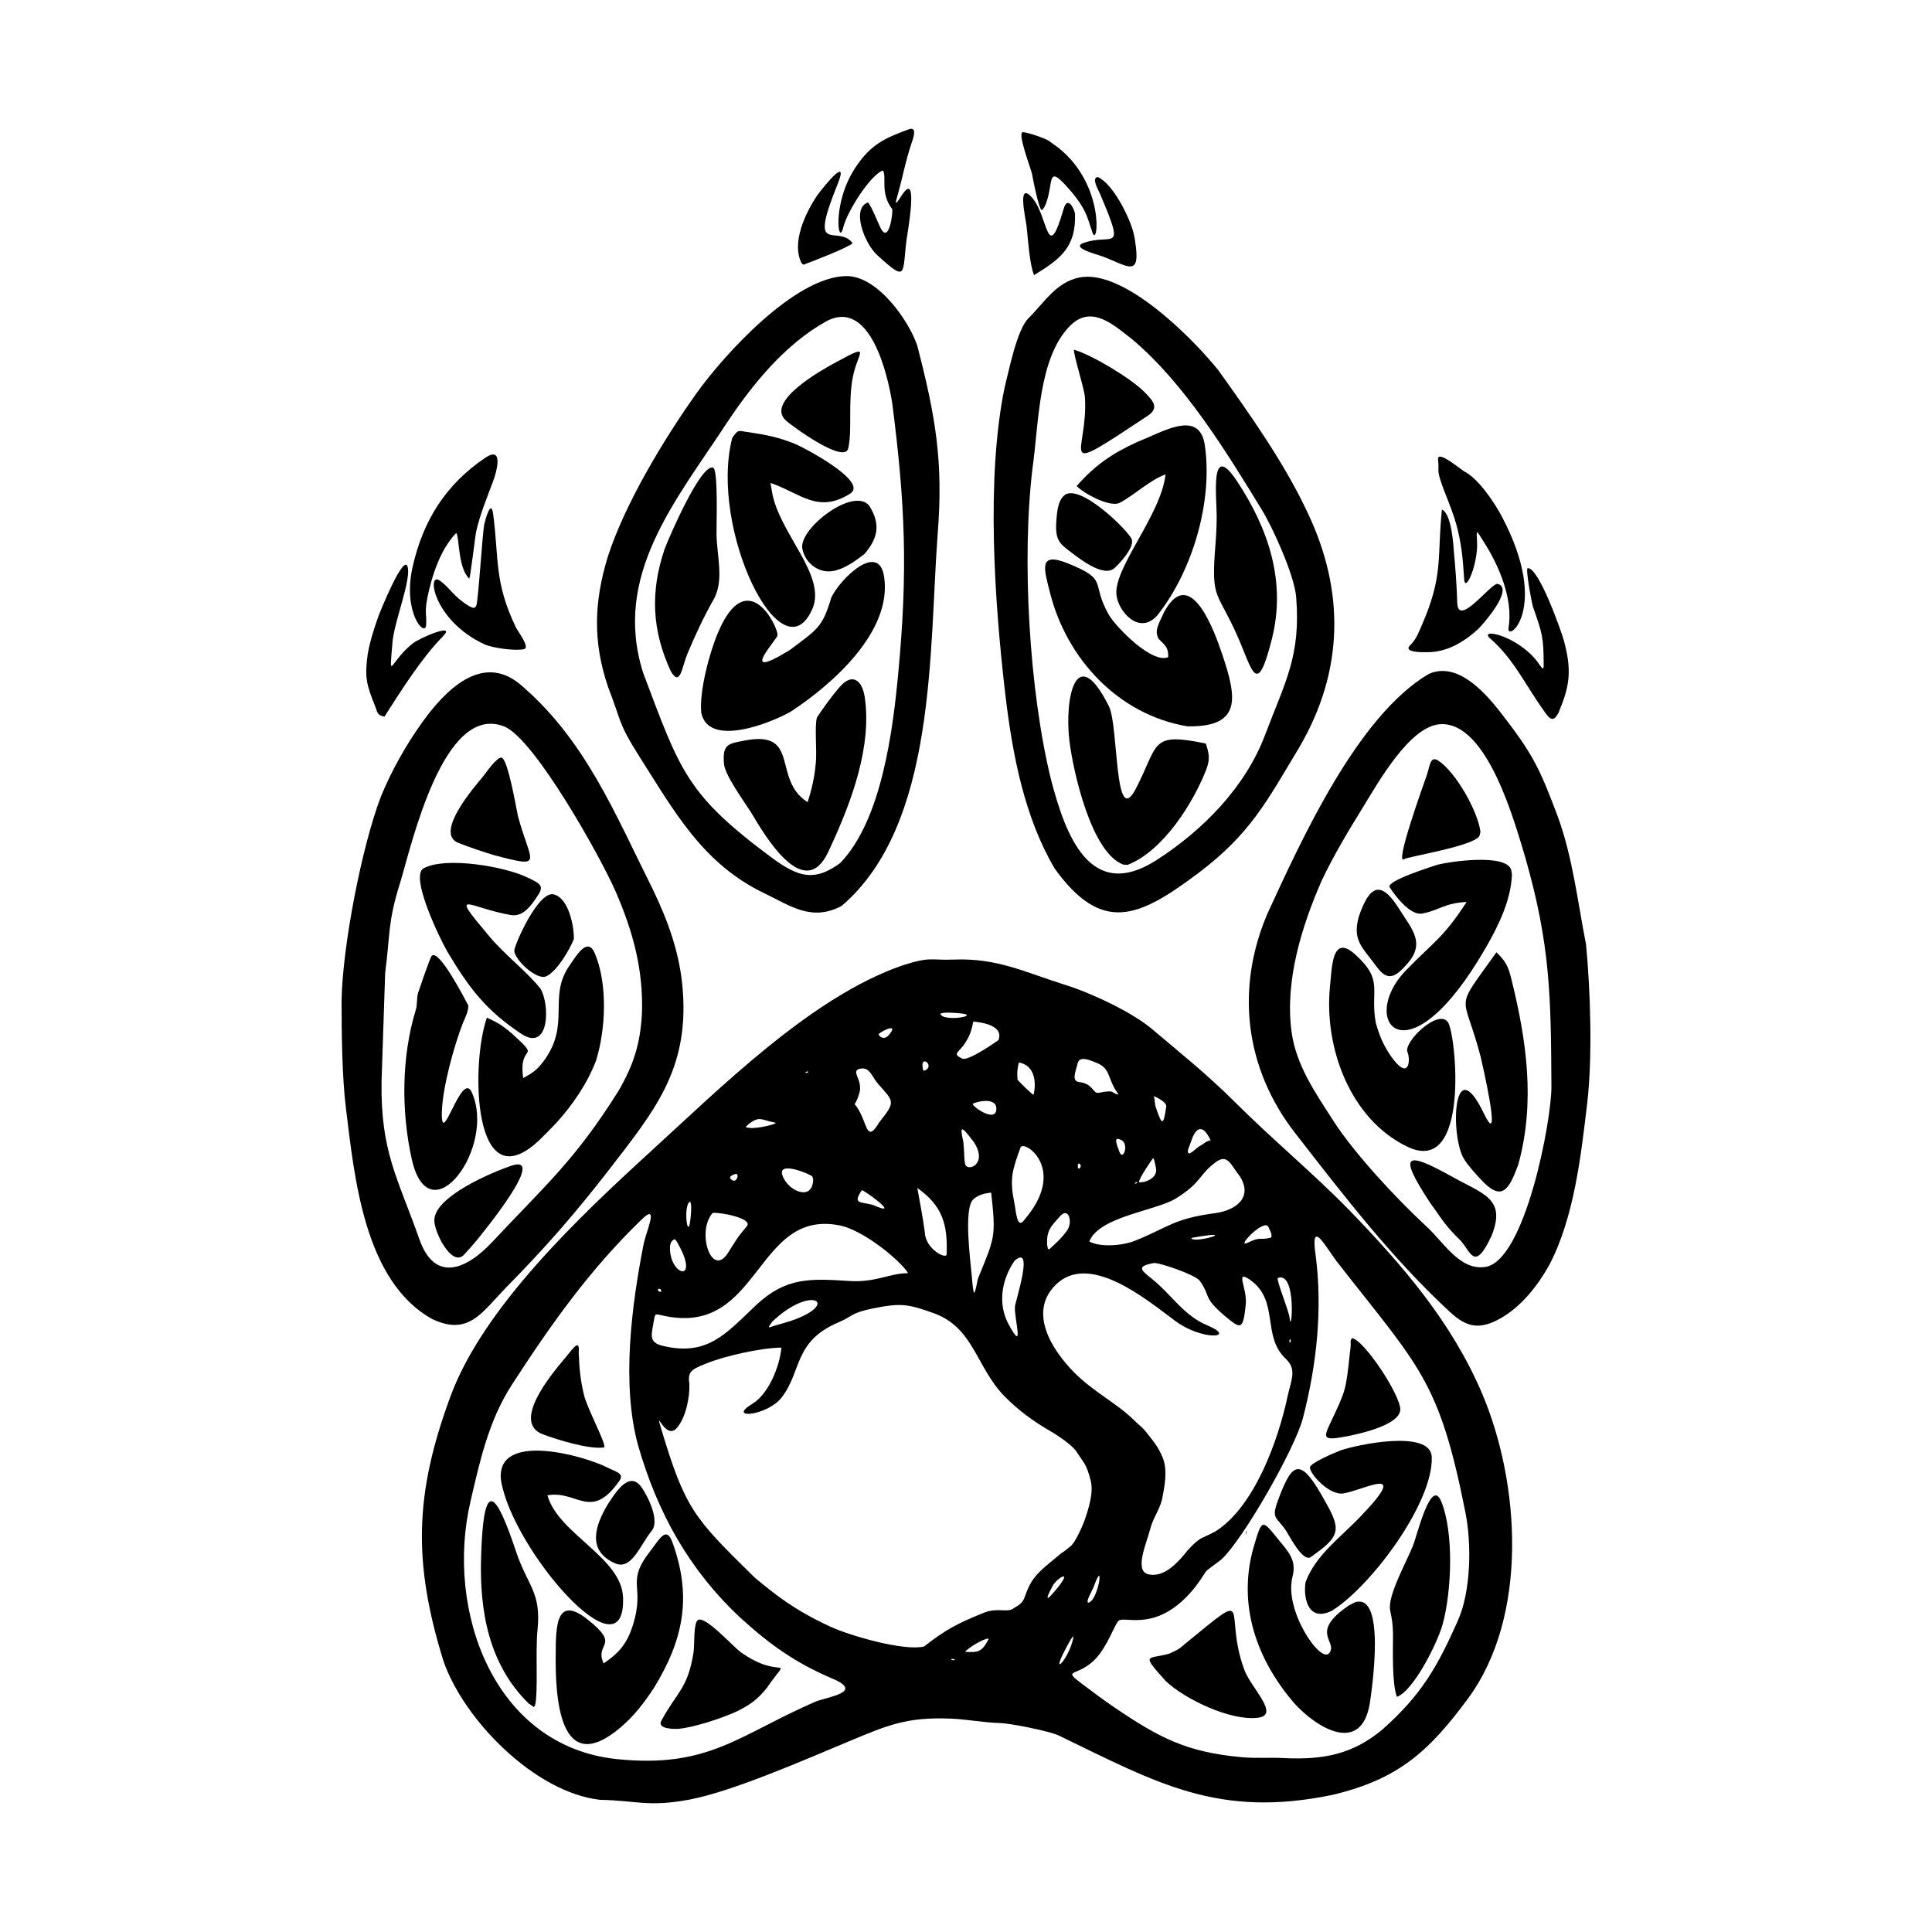 <svg width="1500" height="1500" viewBox="0 0 1500 1500" xmlns="http://www.w3.org/2000/svg">
  <!-- Original SVG transformed and centered -->
  <svg x="265.203" y="100.0" width="969.594" height="1300" viewBox="0 0 515.6 691.3">
       <path class="st0" d="M106.7,689.9c15.2,0.3,19.9,3.1,37-0.1c17.8-3.4,47.2-16.3,65.2-23.8c16.5-6.9,24.3-10.4,43-9.6 	c6.6,0.3,13,1.6,19.7,1.8c4.1,0,21,3.4,24.6,5.2c40.7,19.7,65.9,34.3,113.2,24.4c27-6.5,39.6-17.9,55.8-39.9 	c24.9-34,21.4-88.7,5.7-125.7c-12.7-29.8-32.9-53-55.1-76c-15.1-15.4-31.7-29.1-47.2-44.6c-11.7-11.6-21.8-19.6-34.1-30 	c-8.4-7.1-25.8-15.1-35.6-18.1c-16.6-5.2-28.1-11.2-46-10.5c-9.8,0.4-9.5-1.4-21.3,2.4c-37.5,12.9-75.1,50.5-104.5,77.3 	c-28.6,26.2-68.7,63.9-82.2,100.8c-14.7,39.9-15.5,68.2-2.9,108.9C50.3,656.8,79.8,686.9,106.7,689.9 M254.4,365.1 	c11.3,0.8-6.4,4-7.2,0.2C249.5,364.6,252,365,254.4,365.1z M221.9,373.6c2.1-1.7,8.1-4.3,4.1,0.5c-1.6,1.9-3.4,1.4-4.3-0.2 	L221.9,373.6z M256.8,378.4c2.4-3.5,3.2-5.6,4-9.8c3.7,0.3,12.7,1.7,10.4,7.6c0,0.1-12.3,8.8-14.9,7.7 	C252.2,382,254.4,381.5,256.8,378.4z M240,388.1c-1.3-6.1,4.8-1.6,1.2,0.5C240.2,389.1,240.2,388.9,240,388.1z M192.6,389.6 	C190.1,390.4,192.7,388.3,192.6,389.6z M221.9,410.3c-4.5,7.7-4.9,2.1-7.3-3.1c-3.7-7.8-3.3-1.2-0.9-8.8c1.9-5.9-4.2-9.6,0.7-10.4 	c3.6-0.6,4.5,3.2,7,6.2C228.1,401.8,228.9,401.5,221.9,410.3z M279.1,392.6c-0.3-2.9-0.1-4.3,0.5-7.1c6.4,1,7.4,7.9,6.1,13.3 	C285.1,398.8,279.3,393,279.1,392.6z M311.9,385.7c5.9,2.5,4.1,6.6,8.9,13c-3.4-0.4-0.8-2.2-8.2-0.7c-2.5,0.5-2.1-3.7-7.9-4.4 	c-3.5-0.4-1.7-4-0.8-7.8C304.7,382.4,309.5,384.8,311.9,385.7z M340.5,403.5c-1.2,8.2-1.7,8.2-4.3,0.6c-0.6-1.7-0.3-3.2-0.9-4.7 	C336.8,399.9,340.5,401.9,340.5,403.5z M260.6,402.5c1.9-1,10.3-2.9,9.7,2.6C269.8,410.3,260.2,403.6,260.6,402.5z M168.3,410.7 	c4.5-3.2,4.8-1.5,10.6-0.4c2.1,0.4-7.4,2.6-10.2,2.2C166.7,412.2,166.2,412.6,168.3,410.7z M256.7,418.3c-1.5-6.9-1-7,4.3,0 	c6,9.1-2.4,12.4-3.5,9.3c-0.5-1.4-0.4-5.3-0.6-7L256.7,418.3z M355.6,419.2c-1,0.7-0.5,0.3-1.5,0.9c-2.2,1.5-5.2,5-4.6,1.3l2-5.4 	c2.7-5.6,5.4-2.4,7.3,1.6C357.2,418,357,418.2,355.6,419.2z M322.4,417.8c2.6,2.1,0.1,8.8-1.4,4.2 	C320.3,419.8,318,415.2,322.4,417.8z M305.1,428.7c-1.4,2.3-1.6-2.7-0.2-1.2C305.2,427.8,305.2,428.3,305.1,428.7z M336.3,429.4 	c0.5,4-4.9,5.9-7.1,5.5c-0.2-1.2,5.7-10,5.9-9.9C335.6,425.3,336.1,428.7,336.3,429.4z M194.7,433.8c-0.2,9.5-11,4.5-12.8-2.1 	c-1.5-5.7,12.1,0.1,12.5,0.9L194.7,433.8z M162.7,431.5c1.8-0.3,0.3,4.6-2,2.1C159.6,432.5,161.9,431.7,162.7,431.5z M327.4,435.5 	C328.6,433.9,329.1,435.6,327.4,435.5z M282,450.3c-3.3,4.8-3.6-4.2-4.4-7.8c-1.9-9.3-0.4-13.3,2.7-21.9 	C281.5,417.1,300,429.3,282,450.3z M240.8,455.6c-0.8-6.1-2-12.2-3.1-18.3c10.3,7.3,12.6,14.9,12.1,27.4 	C249.7,466.9,241,462.5,240.8,455.6z M370.8,432.4c5.6,8.7-1.4,14.1-10.2,15.3c-17.3,2.3-19.1,5.8-33.1,11.4c-5,2-14.1,2.8-18.8,0.3 	c4.1-10.4,27.4-12.6,35.8-17.8c10.9-6.8,9.2-9.7,16.6-15.1C365.9,423.1,367.2,427.9,370.8,432.4z M219.4,444.3 	c-5.1-1.4-8.6-0.2-4.6-6.1c1.4,0.3,15.1,10.3,6.5,6.9L219.4,444.3z M124.2,450c7-6.6,1.4,5.7,0.5,10.5c-5,25.4-9.2,57.9-2.3,83 	c8,27.8,20.9,51.2,42.1,71.1c12.3,11.2,22.6,18.6,38,25.2c13.7,5.7-2.1,7.6-6.9,9.6c-31.6,13.7-43.9,27.6-81.9,23.7 	c-51.1-5.3-70.9-61.6-60.5-106.3c3.9-16.8,7.6-33.7,17.2-48.4C86.6,493.4,102.6,470.8,124.2,450z M262.7,474.8 	c-1.5,7.4-1.7,8.2-2.5-1c-0.5-5.9-3.5-28,0.6-31.8c2.1-1.9,4.7-2.5,7.4-2.8C270.2,457.6,269.8,457.4,262.7,474.8z M144.3,447.1 	c-1,15.6-3.7-2.8-0.4-4.2C144.5,444.1,144.3,445.7,144.3,447.1z M153.2,447.6c3.1-0.4,16.9,2.3,14.1,5.5c-4.4,5.2-4.4,5.8-7.9,11.2 	C152.7,474.5,146.4,455.3,153.2,447.6z M291.3,460.8c-0.3-6,1.5-7.6,5.5-12c3.4-3.7,5.2,2.6,2.7,6.1c-2.3,3.2-4.5,5.1-7.3,7.7 	l-0.6-0.2L291.3,460.8z M352.1,457.7c18.3-3.2,2,2.2-1.1,0.6C350.3,457.9,352.1,457.7,352.1,457.7z M383.7,457.8 	c-4.9,1.2-4.1-0.6-9.6,2.1c-5.4,2.7,7-10.5,8.6-6.4C383.2,454.7,384.5,456.7,383.7,457.8z M389.5,672.7c-6.2-0.4-10.9,0.2-18-0.4 	c-22.6-2.1-33.8-7.9-52.5-20.6c-4.7-3.2-9.1-6.5-13.6-9.9c-8-6.1-1.8-2.5,5.5-9.7c5.3-5.3,8.4-15.1,10-16.2 	c2.8-2,16.4,5.4,31.8-14.2c6.4-8.6,1.2-3.9,10.5-11c8.9-8.1,30.5-45.9,33.7-58.4c5.7-21.9,8.2-45.2,5.2-67.6 	c-2.1-15.1,4.1-3.2,8.9,3.1c34,43.6,42.1,48.5,53,103.5c2.6,13.1,2.3,32.6-3.2,44.8c-8.5,19.1-15.1,30.6-31,44.7 	C417.6,671.1,405.4,673.4,389.5,672.7z M138.2,459.1c10.1,17.1-1.8,15.1-2.6,4c-0.1-2,0-3.8,1.9-4.7L138.2,459.1z M349.4,586.8 	c-3.7,4.6-9.7,11.8-16.6,9.9c-5.6-1.6-0.2-13.5,1-18.4c1.1-4.5,3.5-7.3,4.9-12.2c1-5.2,2.5-12.1,0.3-17.5c-2-4.8-3.8-6.6-6.8-10.5 	c-1.6-2.1-3.4-3.2-5.3-5.2c-6.8-6.7-16.5-11.4-24.6-19.6c-8.9-9.1-18.9-24.5-7.6-35.9c13.9-14,37.8,6.1,49.5,14.8 	c11.2,8.3,25.9,7.1,13.2,1.8c-9.8-4.1-14.5-12.5-23.1-19.4c-4.3-3.4-6.2-5,1-6.3c1.9-0.4,17.2,4.8,19,7.3c4.8,6.8,1.1,6.6,10.2,14.4 	c6.8,5.7,7.7,6.2,8.8-4.6c0.7-6.7-4.6-14.5,1.6-10.3c12.5,8.6,4.8,23.2,14.9,32.7c4.7,4.4,2.3,8.6,0.8,15.4c-3.8,18-13.7,45.9-30,56 	C354.5,582.4,354.6,581.2,349.4,586.8z M277.8,467.4c8.4-7.4,0.3,16.9,0.2,18.9c-0.3,5.2,4.1,19.7-2.6,7.3 	C270.8,485.1,272.5,475.2,277.8,467.4z M233.4,472.5c-6.9,0-13.1,3.9-23.6,3.2c-16.1-1-26.2-1.7-38.6,9.9 	c-12.4,11.7-20,21.3-38.5,16.9c-6.3-1.5-4.7-4.7-3.6-11.3c0.4-2.5,0.9-1.7,4.6-1c39.4,7.9,37.1-44.6,72.2-37.4 	c8.5,1.8,21.8,11.8,27.3,18.6C233.9,472.6,234.1,472.4,233.4,472.5z M391.4,490.9c-0.3-2.9-5.4-15.2-4.9-16.4 	C394.5,471.3,392.2,499.3,391.4,490.9z M131.6,479c1.6,2.4-2.4,0.5-0.5-0.1L131.6,479z M177.8,492.5c16.5-15.7,28.4-7.3,7.6-0.3 	c-3.1,1-6,1.7-8.9,2.7l0-0.5L177.8,492.5z M391.8,499.7C392.2,502.7,390.5,500.2,391.8,499.7z M292.8,537.8 	c2.7,1.5,8.5,5.5,10.3,7.9l2.9,4.3c1.7,2.3,2.6,5.4,3.3,8.2c1.2,4.8-0.8,11.2-2.4,15.9c-0.8,2.4-3.9,9.4-5.8,11 	c-1.4,1.1-2.6,2.2-4.1,3.1l-6,5c-4.3,3.7-6.6,6.3-8.6,12c-1,3-1.8,3.8-4.6,5.4c-0.1,0.1-0.5,0.3-0.6,0.4c-2.5,1.7-6.5-0.6-12.1,1.7 	c-10.9,4.4-15.8,7-24.6,13.9c-8.1,2-30.2-4.3-38.5-8.1c-10.5-4.8-18.7-9.9-27.6-17.2c-1.5-1.3-3.2-2.5-4.6-3.9 	c-24.3-23.9-28-27.7-37.9-60.9c-2.7-9.1,1.8,5.1,6.4,0c3.8-4.2,5.5-12.8,5.3-18.3c-0.8-5.1,0.9-6,6.6-8.3c7.7-3.2,22.9-6.6,31.4-6.7 	c-0.7,7.6-5.2,19.1-12,23.2c-10.9,6.6,6.1,5,12-2.5c8.5-10.8,4.9-23.2,23.5-31.1c6.3-2.7,5-3.9,14.4-5.8c11.4-2.3,14.4-1.8,25,2 	c16.4,5.9,17.4,21.9,28.9,34C279.4,529.1,285.4,533.5,292.8,537.8z M293.4,601.9c1.7-3.6,9.5-8.1,1.1,1.8 	C289.2,610,292.2,604.2,293.4,601.9z M308.4,608.5c-1.5-0.1,1.6-5,2.3-7C315,589.6,312.5,607.5,308.4,608.5z M302.1,623 	c-1.7,8.7-9.6,16.8-3.4,5c0.6-1,2.5-5,3.4-5.6L302.1,623z M267,623.8c-2.7,5.2-4.4,5.3-9.6,5c1.7-1.9,7.3-5.3,9.7-5.5L267,623.8z 	 M253.2,631.9C252.9,633,249.9,631.2,253.2,631.9z M294.8,635.2C294.6,635.1,294.5,635,294.8,635.2z"/> <path class="st0" d="M0,360.1c0,13.4,0.2,31.5,1.8,44.3c3.5,28.4,7.5,71.4,35.6,87c15.2,7.2,20.5-2.8,30.8-13.3 	c15.8-16,28.5-30.6,42.2-48.3c18.4-23.9,32.9-41,30.5-73.7c-1.1-15.3-5.9-28.6-12.5-42.3c-15.5-30.9-27.8-61.8-55-84.7 	c-15.7-12.7-30.8,3-40,15.8c-6.6,9.1-13,20.5-17.2,30.9C8.3,296.4,0.3,337.9,0,360.1 M18,348.4c2.1-15.8,1-20.8,6.2-37.2 	C29,295.3,42,237.1,67,246.7c12.6,4.8,40.3,54.7,46.1,68.1c7.2,16.5,11.6,32.6,10.9,50.7c-0.7,12.2-3.4,20.9-9.6,31.6 	c-18,28.7-29.9,38.7-52.3,62.6c-10.8,11.5-23.7,16.7-30-1.3c-9-25.5-16-36-15.6-65C17,378.4,17.5,363.4,18,348.4z"/> <path class="st0" d="M513.8,336.8c-3.5-17.8-5.5-36.1-11.8-53.2c-7.5-20-10.4-25.8-23.7-42.9c-6.5-8.3-17.8-20.9-29.5-15.6 	c-29.3,17.3-52.3,68-66.4,98.6c-13.5,31.2-9.5,64.4,11.5,91.2c19.9,25.6,39.7,51.4,63.6,73.5c7.1,6.6,12.5,7.7,21.7,2.3 	c8.2-4.9,14.7-13.2,19.3-21.4c10.4-19.7,13.2-45.3,15.8-67.2C516.5,383.2,515.6,355.6,513.8,336.8 M404.7,310.3 	c4.9-10.3,10.7-20,16.7-29.7c6.4-10.4,19.7-34.4,32.5-34.8c19.3-0.7,30.5,40.8,34.8,55c10.4,36.3,10.6,57.6,10.8,94.6 	c0.1,14-10.9,72.1-27.3,74.5c-10.7,1.6-17.3-10.5-24.8-17.2c-11.8-10.9-29.4-29.8-37.9-43.1c-7.4-11.5-15.5-23.1-17.3-36.9 	C389.4,351.8,396.4,329.2,404.7,310.3z"/> <path class="st0" d="M109.9,176.7c-5.7,18.7-6.2,35.1,0.1,53.7c5.7,14.6,4,14.7,13.1,29c14.4,22.6,26.1,44.2,51.8,56.4 	c10.2,4.9,19.3,11.7,31.6,5c39.3-33.6,36-105.9,39.6-153.4c2.4-30.2-0.9-48.8-8.4-77.8c-3.4-10.3-16.4-28.9-29.3-28.8 	c-21.2,0.2-50.5,32.5-61.8,48.3C133.2,127.9,117,154.7,109.9,176.7 M205.8,303.2c-10.5,7.6-16.9,5.9-27.7-1.9 	c-35.8-26.5-38.2-35.9-53.6-76.7c-12.8-40.4,13.7-71.3,34.7-103.4c10.5-15.8,23.9-32.2,40.7-41.6c18.3-10.1,25.7,22.1,27.5,34.1 	c5.3,41.4,6.4,68.6,2.5,110.3C227.7,247.8,223.1,285.4,205.8,303.2z M123.3,183.9C123.1,183.8,123.1,183.8,123.3,183.9z"/> <path class="st0" d="M362,99.7c-10.6-13.2-39.1-42-57.4-38.3c-9.6,1.9-14.5,10.4-21,16.8c-4.8,4.8-8,21.3-9.9,28.8 	c-7.7,37.5-4.1,88.9,0.4,127.1c2.9,24.2,7.8,50.1,20.3,71.3c19.6,27.2,34.8,20.2,58.9,2.2c21.9-16.4,28.6-29.8,42.2-52.4 	c18.3-31.4,18.8-64.3,3.3-96.8C389.2,137.9,375.2,118.2,362,99.7 M336.5,301.9c-27.7,17.8-37.7-10.9-43.5-32.8 	c-9.1-36.6-12.3-91.8-7.7-129.3c2.6-18.2,2.3-45.4,15.6-58.6c8.8-8.7,17.9-0.2,25.5,5.7c21.7,18.3,38.8,46.3,53.6,70.5 	c4.5,7.4,13.3,26.7,14.1,35.8c2,24.5-4.5,35-12.8,57C373.1,271.9,355.6,289.6,336.5,301.9z"/> <path class="st0" d="M299.8,179.4c-12.4-5-9.7,2.6-7.3,12.2c6.9,27.3,28.2,50.3,56.7,55.1c22.8,0.4,20.3-12.1,14.4-29.7 	c-3.1-9.2-13.2-37.7-24.1-17.3l-1.9,4.1c-1.1,2.8-1.5,4-0.4,6.6c2.3,2.6,4.2,3.2,4.1,7.7c-6.4,3-21.2-11.9-24.5-17.4 	C309,187,317.1,186.4,299.8,179.4"/> <path class="st0" d="M148.5,241.1c3,14.6,29,4.1,37-0.5c16.9-11.1,41.9-32.9,38.5-55.6c-2.2-14.9-18.3,1-21.8,8.5 	c-3.7,12.5-5.8,13.1-17,21.6c-22.4,13.8-5.2-4.5-5.2-6c0.1-4-12.6-29.2-24.5-1.3C152,215.9,147.6,232.2,148.5,241.1"/> <path class="st0" d="M427,369.2c-2.5-13.9,3.5-17.4-8.5-28.3c-9.7-8.8-9.6,5.5-10.4,13c-2.6,25.2,8.2,55,32,66.4 	c26,12.4,20-46.6,16.7-51.4c-3.9-5.9-18.6,8.2-16.7,12.4c1.3,3,0.7,12.4-7,1.4C429.9,377.9,428.6,374.6,427,369.2"/> <path class="st0" d="M105.1,384.6c4-13,4.8-31.7-0.6-44.3c-3-6.9-7.7,1.3-10.3,5c-9.3,13.2,0.7,24.3-10.9,39.8 	c-2.9,3.7-4.3,4.6-8.3,6.8c-2.2-15,8.1-6.7-4.6-18.3c-3.7-3.2-5.9-4.6-10.4-6.6c-6.7,18.6-6.1,77.4,22.1,50.1l3-3l3.5-3.6 	C95.4,403,101.5,394.1,105.1,384.6"/> <path class="st0" d="M128.9,643.8c12.2-19.9,15.9-37.6,7.7-60.2c-2.6-7.1-5.5-1-9,3.4c-10.7,13.7-2,14.1-7.4,31 	c-2.4,7.5-5.7,11.3-12,15.6c-4-8.7,7.5-7-6.7-18.2c-13.2-10.5-13,3.8-13.1,14.2c-0.2,17.1,1.2,52.1,26.8,30.4 	C120.9,655.1,124.8,650,128.9,643.8"/> <path class="st0" d="M393.3,650c9.4,10.4,27.6,21.3,31.2,0.2c0.9-5.9,6.8-46.2-6.2-41.8l-2.5,1.3c-16.7,11.4-4.1,14.8-8.1,19.7 	c-3.5,4.3-18.7-17.7-15.1-31.6c1.7-6.6-1.3-9.9-5.7-15.2c-7-8.6-6.8-9.1-10.5,3.5C369.9,609.6,377.8,632,393.3,650"/> <path class="st0" d="M202.2,295.8c8.3-18.1,16.8-40.7,13.8-61.1c-1-6.7-4.9-10.5-10.4-4.2c-3.1,3.6-6.7,8.5-9.3,12.5 	c-1.1,2.9,0,13.8-0.5,18.7c-0.5,5.8-1.6,10.8-3.4,16.3c-14.9-9.4-2.6-30-26.2-25.4c-6.4,1.3-9.1,1.3-8.3,9.7 	c0.4,4.6,8.4,15.6,11.2,20c5.9,10,22,37.1,31.8,16.3L202.2,295.8z"/> <path class="st0" d="M324.5,303.9c14.7-5.7,27.3-25.7,32.7-39.9c1.4-4,0.9-6.3-0.4-10.2c-23.1-4.8-19.3,0.1-28.8,18.5 	c-9.1,17.6-7.1-25.7-11.2-33.9c-13.7-27.3-18.4-3-16.3,14.3c1.5,12.4,9,46.3,22.3,51.1L324.5,303.9z"/> <path class="st0" d="M328.5,129.3c-10.3,4.7-17.5,9.6-25,18.2c2.8,3,13.8,9,17.8,6.9c5.9-3.1,12.7-9.6,18.9-11.7 	c-2,17-21.3,38.3-20.3,49.6c0.6,6.7,9.2,17,16.8,8.7c14.6-18.3,23.1-47.1,19.7-70.4c-2-13.4-14.4-7.1-23.4-3.2L328.5,129.3z"/> <path class="st0" d="M161.3,127.6c-9.7,37.3,20.3,99.2,33,70.8c6.3-14.1-14.1-31.6-16.7-49.1l-0.5-3.1c12.6,4.4,19.6,12.8,32.9,4.4 	c7.8-5-19.9-19.4-23-20.6c-6.4-2.6-11.9-3.7-18.7-4.7C163.8,124.8,164,123.7,161.3,127.6"/> <path class="st0" d="M482.9,306c-2-6.9-25.2-3.5-30.3-2.2c-2.5,0.8-21.3,6.7-19.9,9.3c2.3,3.7,8.6,11.8,13.4,10.9 	c7.1-1.3,9-4.3,18.4-4.8c-9.9,15.2-13.5,16.3-25.1,28.3c-20,20.6,0.3,47.4,33-9.4c5.2-9,10.4-19.6,10.8-30.2L482.9,306z"/> <path class="st0" d="M74.4,373.8c11.6,7.3,11.6-12.5,7.7-18.8c-5.6-7.1-14.5-13.7-21.2-21.7c-17-20.2-8.7-11.8,8.9-8.7 	c5.2,0.9,8.5-3.9,11.3-8.2c2.8-4.1,0.4-5-4.4-7.3c-9.4-4.6-33.8-8.7-42.8-3.8c-5.9,3.2,6.7,29.1,9.7,34.3 	C52.6,354.7,59.5,363.9,74.4,373.8"/> <path class="st0" d="M114.9,557.9c1.7-2.9-1.7-3.4-5.4-5.3c-9.5-4.8-45.8-15-43.7,5.2c4.3,28.2,51.7,83.2,50.4,48.5 	c-0.6-16.5-26.8-26.2-31.2-42.1C97.3,561.9,103,575.2,114.9,557.9"/> <path class="st0" d="M398,600c-1.1,7.1,1.4,16.8,11.1,11.7c16.1-10.2,41.6-44.4,41-63.3c-0.4-11.7-31.5-5-37.8-2.7 	c-1.9,0.7-12.3,5.1-12.5,6.9c-0.2,2.6,7.9,11.7,13.8,10.8c8.4-1.3,28.3-12.5,7,9.6C412.7,581.4,402.2,588.7,398,600"/> <path class="st0" d="M52.3,361.9c-1.5-2.8-12.2-23.6-15.1-20.4c-0.8,0.9-5.1,13.8-5.6,15.2c-0.7,2.2-0.2,4.7-1,7.2 	c-5.9,19.3-6,41.9-1.6,61.6c7.3,32.3,35.1-5.2,24.7-27.8c-4.2-9.1-12.7,24.3-12.3,8.2c0.3-10.2,5-27.3,8.8-37 	C51.1,366.9,52.5,364,52.3,361.9"/> <path class="st0" d="M470.1,433.5c8.9,9.8,11.8,4.7,15.7-5.8c7.1-25.7,3.5-51.1-2.8-76.5c-1.3-5.4-2.3-7.4-6.2-11.2 	c-18.1,25.4-13.6,15.5-6.4,43.6c0,0.1,9.3,39.7,1.2,22.9c-12.9-26.8-13.9,9.6-8.2,18.8C465.1,428.1,467.9,431.1,470.1,433.5"/> <path class="st0" d="M360.6,174.2c-1.5,20.4,1.1,16.8,9.3,35.3c6.3,14.4,8,25.6,14.2,1.1c5.9-23.5-1.3-45.3-14.4-65.1 	c-11.3-17.1-8.4,6.4-8.4,14.4C361.3,165.1,361,169.1,360.6,174.2"/> <path class="st0" d="M135.9,223.9c3.9,6.7,4.5-1.3,6.9-7.2c3.5-8.3,6.7-15.2,11.2-23.1c3.8-7.8,1-17,0.8-26.1 	c-0.1-2.8,0.8-26.8-1.4-27.6c-5.1-1.7-18.2,28.8-20,33.5C127.4,191.1,128.1,207,135.9,223.9"/> <path class="st0" d="M434.1,621.3c0,6.6-0.5,20.4,1.6,26.1c7-2.6,16.8-22.4,18.9-30c3.7-13.5,4.7-37.8-0.6-50.7 	c-4.2-10.2-10,14.2-11.6,18.1c-2.5,6.5-10.6,20.7-9.5,26.8C433.7,615.4,434,617.4,434.1,621.3"/> <path class="st0" d="M79.9,650.8c1.3-5.3,0.1-22.8,1-31.1c1.6-15.7-4.2-18.2-8.9-32.4c-8.3-24.8-13.4-31-14.4,2.3 	c-0.7,22.2,3.1,44.3,19.6,60.5l2.2,1.5L79.9,650.8z"/> <path class="st0" d="M163.2,653.4c5.5-2.8,8.4-4.8,12.3-9.6c10.5-15.2,6.6-2.4-10.9-15c-3.4-2.6-14.6-15.1-17.5-13.1 	c-1.9,1.3-1.3,10.4-1.8,13.4c-2.4,15.1-7,16.4-13.3,28.2c-1.8,3.4,5.3,3.4,7,3.3C145.7,660,157,656.2,163.2,653.4"/> <path class="st0" d="M341.6,629.6c-8.9,2.4-11.7-0.3-1.4,11.2c7.9,7.6,27.1,16.7,38.2,15.2c9.2-1.2-2.9-12.2-5.7-19.8 	c-9-24.4,4.7-34.6-24.2-10.9C345.5,627.9,345.3,627.9,341.6,629.6"/> <path class="st0" d="M62.6,145.4c1.3-3.5,4.5-14.6-3.1-9.7c-16.4,11-25.9,26-30.2,45.3c-4.2,19,5.3,29.1,5.6,23.9 	c0.3-4.5-0.7-5.1,0.5-11.2c1.8-9,5.4-20.1,11.9-26.8c1.4,1.1,0.6,14.3,5.4,18.8c0.5-0.3,2.4-17.4,2.9-19.6 	C57.2,159.1,60.1,152.1,62.6,145.4"/> <path class="st0" d="M460.8,165.5c1.9,8,2.1,12.6,2.7,20.6c0.4,5.7,5.8-6.4,5.3-15.7c-0.3-5.3-0.4-4.9,2.8,0.2 	c6.2,9.6,12.2,23.6,10.2,35.4c-1.1,6.5,17.5-7.4-2.7-45.8c-3.1-5.9-9.7-15.7-15.5-18.7c-1.4-0.7-11.4-9.3-10.9-4.9 	c0.6,5.5-0.9,3.5,2.2,12C457.2,154.6,459.2,159.1,460.8,165.5"/> <path class="st0" d="M229.9,26.2c2-7.3,2.9-12.8,5.5-20.5c0.6-1.7,2.4-6.8-1.2-5.5c-9.8,3.6-15.5,6.1-21.8,15.4 	c-10.2,15.1-7.3,33.5-5.3,25.2c1.5-6.4,11.1-21.7,16.4-23.6c1.7,2.8-1.3,9.2,3.8,15.9c0.5,0.6-1.2,15-4.8,7.8 	c-1.5-3.1-3.3-8-5.1-10.5c-7.1,2.3-1.6,17,3.9,21.9c12.5,11.4,10.1,7.6,12-6.8c0.2-1.7,5.3-29.5-2.1-17.9 	C227.7,33.1,228.9,29.9,229.9,26.2 M228.4,32.5C228.4,32.4,228.5,32.1,228.4,32.5z"/> <path class="st0" d="M63,299.9c21.2,5.6,15,3.3,9.8-16.2c-0.7-3.1-4.2-24.2-6.9-24.1c-2,0.1-6.2,6.1-7.4,7.7 	c-2.8,3.4-20.8,23.7-10.1,27.6C53,296.7,58.4,298.5,63,299.9"/> <path class="st0" d="M470.2,290.2c-1.1-8.5-10.2-24.7-17.5-29.4c-3.4-2.1-3.4,2.6-4.7,6.2c-0.7,2.1-13.7,37.8-9.2,34.5 	c1.3-1,29-5.4,31-9.6L470.2,290.2z"/> <path class="st0" d="M211.1,102.4c2-10.3,8.3-14.3-7.4-5.8c-5.3,2.9-29,16-20.2,23.9c2.2,2,24.2,18.2,25.7,11.4 	C210.9,124,209,113,211.1,102.4"/> <path class="st0" d="M331.4,108.6c-5.6-5.6-21.3-15.1-29-17.4c-0.4,1.7,4,15,4.5,19.6c1.5,23.7-13.6,33.9,25.9,7.7 	C338,115.1,334.7,112,331.4,108.6"/> <path class="st0" d="M52.7,197.1c-6.7-4.1-7.6-7.2-11.9-10.4c-5.9-4.6-3.3,16.1,18.1,26.1c3.4,1.6,13.3,2.9,16.5,2 	c2.5-0.7-2.7-7.4-3.5-9.1c-8.9-18.6-6.9-28-9.3-46.5c-0.9-7-3.4,2.8-3.7,4.1c-0.8,4.2-2.5,32.3-3.3,33.6 	C54.8,198.4,54.1,197.7,52.7,197.1"/> <path class="st0" d="M469.2,206.6c2-2,15-16.6,8.2-18.7c-2.7-0.8-16.7,18.8-16.8,7.4c-0.1-5.3-0.8-14.9-1.3-20 	c-0.3-3.7-1-16.3-5-18.1c-2.1,20,0.8,27.1-8.5,48.2c-1.4,3.2-2.2,5.4-4.6,7.8c-3.3,3.2,6,2.9,6.7,2.9 	C456.3,216.2,463.2,212,469.2,206.6"/> <path class="st0" d="M17.7,242.7c6.7-10.5,15.4-24.3,24-33c6.1-6.1-9.1,0.3-12.2,2.7c-9.7,7.5-9.9,16.8-8.5-0.2 	c0.6-8.2,7.3-24.6,6.4-30.8c-1.2-7.9-12.1,19.5-12.1,19.6c-1.9,5.3-3.5,10.3-4.5,15.8c-1.3,9.5-0.6,12.5,2.9,21.2 	C14.9,240.9,14.4,242,17.7,242.7"/> <path class="st0" d="M502.6,240.8c0-0.1,0.1-0.2,0.1-0.4c0-0.1,0.1-0.2,0.1-0.3c4.5-10.6,5-17.2,1.8-29 	c-0.7-2.6-10.2-30.1-14.9-29.7c-1,0.1,1.7,14.5,2.2,16c3.8,10.9,4.4,12.3,4.4,24.3c0,2.7-1.5-0.3-2.6-1.7 	c-8.7-11.2-24.8-14.1-19.3-9.4c9.3,8,14.8,19.7,21.8,29.4C499,244.1,500.3,245.2,502.6,240.8"/> <path class="st0" d="M55.8,458.9c1.9-2.4,30-36.4,14-30.7c-8,2.8-30.7,12.3-31.5,22c-0.4,4.9,7.2,20,12.2,14.7 	C52.1,463.2,54.3,460.7,55.8,458.9 M75.8,427.7C75.7,427.7,75.7,427.7,75.8,427.7z"/> <path class="st0" d="M450.5,444.9c4,5.7,5.9,8.7,11,13.6c4.7,4.6,6,14.2,13.3-1.5c6.1-15.3-3.3-17.1-16-24.2 	c-19.6-10.9-22.9-10-9.4,10.6C449.7,443.8,450.1,444.4,450.5,444.9 M439.4,426.3C439.3,426.2,439.3,426.2,439.4,426.3z"/> <path class="st0" d="M97.9,505c0.6-6.4-3.3-0.1-6.3,3.3c-4.9,5.9-21.6,25.8-8.5,30.7c5.8,2.2,19.4,6.4,25.4,5.4 	c0.5-2.2-7-15.8-8.4-21.6C98.6,516.9,98.1,511.2,97.9,505"/> <path class="st0" d="M416.3,505.3c-1.7,15.9-1.6,15.3-8.2,29.3c-2.7,5.7-2.7,6.9,4.9,5.6c5.8-1,23.7-4.7,24.1-11.3 	c0.3-5.8-15.1-29.2-20-29.6l-0.5,1C416.7,502.4,416.6,503.1,416.3,505.3"/> <path class="st0" d="M215.9,175.5c5.6-6.5,6.7-12.3,2-19.8c-6.3-8.2-29,9.2-27.7,17.5c1.1,6.4,7.7,11.5,14.9,8.8 	C209,180.7,212.6,178.1,215.9,175.5"/> <path class="st0" d="M299.3,173.4c4,3,15.2,12.5,20,7.8c2.3-2.2,7.8-8.1,7-11.5c-0.7-3.1-21.7-23.9-28-18.3c-3,2.7-3,8.4-3.3,12.1 	C294.9,168.1,295.6,170.6,299.3,173.4"/> <path class="st0" d="M436.9,322.5c-7.6-12.4-12.4-10.5-16.9,2.7c-2.8,9.9,1.4,12.6,7.3,20.7c4.7,6.5,8,4.2,12.8-1.3 	C447.4,336.2,442.1,330.7,436.9,322.5"/> <path class="st0" d="M109.9,567.9c-5.2,8.7-8.8,19.2,3.1,24.4c6.8,2.9,10.3-7.7,15-13.4c3.5-4.2-1.5-14.3-4.2-18.1 	C118.6,553.6,112.8,563.6,109.9,567.9"/> <path class="st0" d="M95.9,334.5c0.1-5.3-2.1-16.7-8.2-18.4c-6.5-1.8-16.5,21.2-16.4,23.3c0.3,3.9,9.4,12.3,13.2,10.5 	C88.8,348,94.2,338.9,95.9,334.5"/> <path class="st0" d="M401.9,588.4c11.9-8.4,10-11.5,2.5-24.7c-9.2-15.9-12.3-12.3-18,3.1c-2.6,7.4-0.2,6.3,3.6,12.1 	c1.4,2.2,6.7,12.6,10,10.9L401.9,588.4z"/> <path class="st0" d="M290.3,32.1c4.4-9.7-0.3-19.5,11.7-5.3c5,6.3,5.6,8.6,8,16c2.3,6.8,5.4-19.6-14.1-35l-4-2.9 	c-1.6-1-8.7-3.5-10.6-3.5c-2.5-0.1,3.2,14.8,3.7,17c0.2,0.9,3,16.3,4.3,15.1L290.3,32.1z"/> <path class="st0" d="M302.8,35c-0.6-2.8-3.2-7.2-4.7-1.9c-6.8,23.4-6.3,3.3-12.8-4.4c-6.6-7.8-2.9,8.2-2.5,11.4 	c0.6,5.3,1.2,15.8,3.1,20.3C296.9,53.7,303.3,48.8,302.8,35"/> <path class="st0" d="M190.7,56.1c3.9-1.4,18.8-7.2,20.3-8.9c-6.3-8.1-18.5,6-6.3-24.1c5.5-13.5-7,2.5-8.4,4.5 	c-4.7,7-10.8,19.6-6.3,28L190.7,56.1z"/> <path class="st0" d="M326.7,42c-1.9-6.4-8.3-19.3-14.5-22.1c-2.7,0.4,0.1,5,1,7.1c10.7,25.2,5.1,15.9-6.8,20.1 	c-5.6,2,5.4,4.7,7.8,5.6c10.4,3.9,15.9,9.2,13.4-6.4C327.4,44.7,327.1,43.5,326.7,42"/> <path class="st0" d="M373.6,579.8C374.1,576.7,372.7,581.8,373.6,579.8"/> <path class="st0" d="M443.5,209.3C443.1,209.8,443.4,209.8,443.5,209.3"/> <path class="st0" d="M231.5,193.7C231.4,193.8,231.4,193.9,231.5,193.7"/> 
  </svg>
</svg>